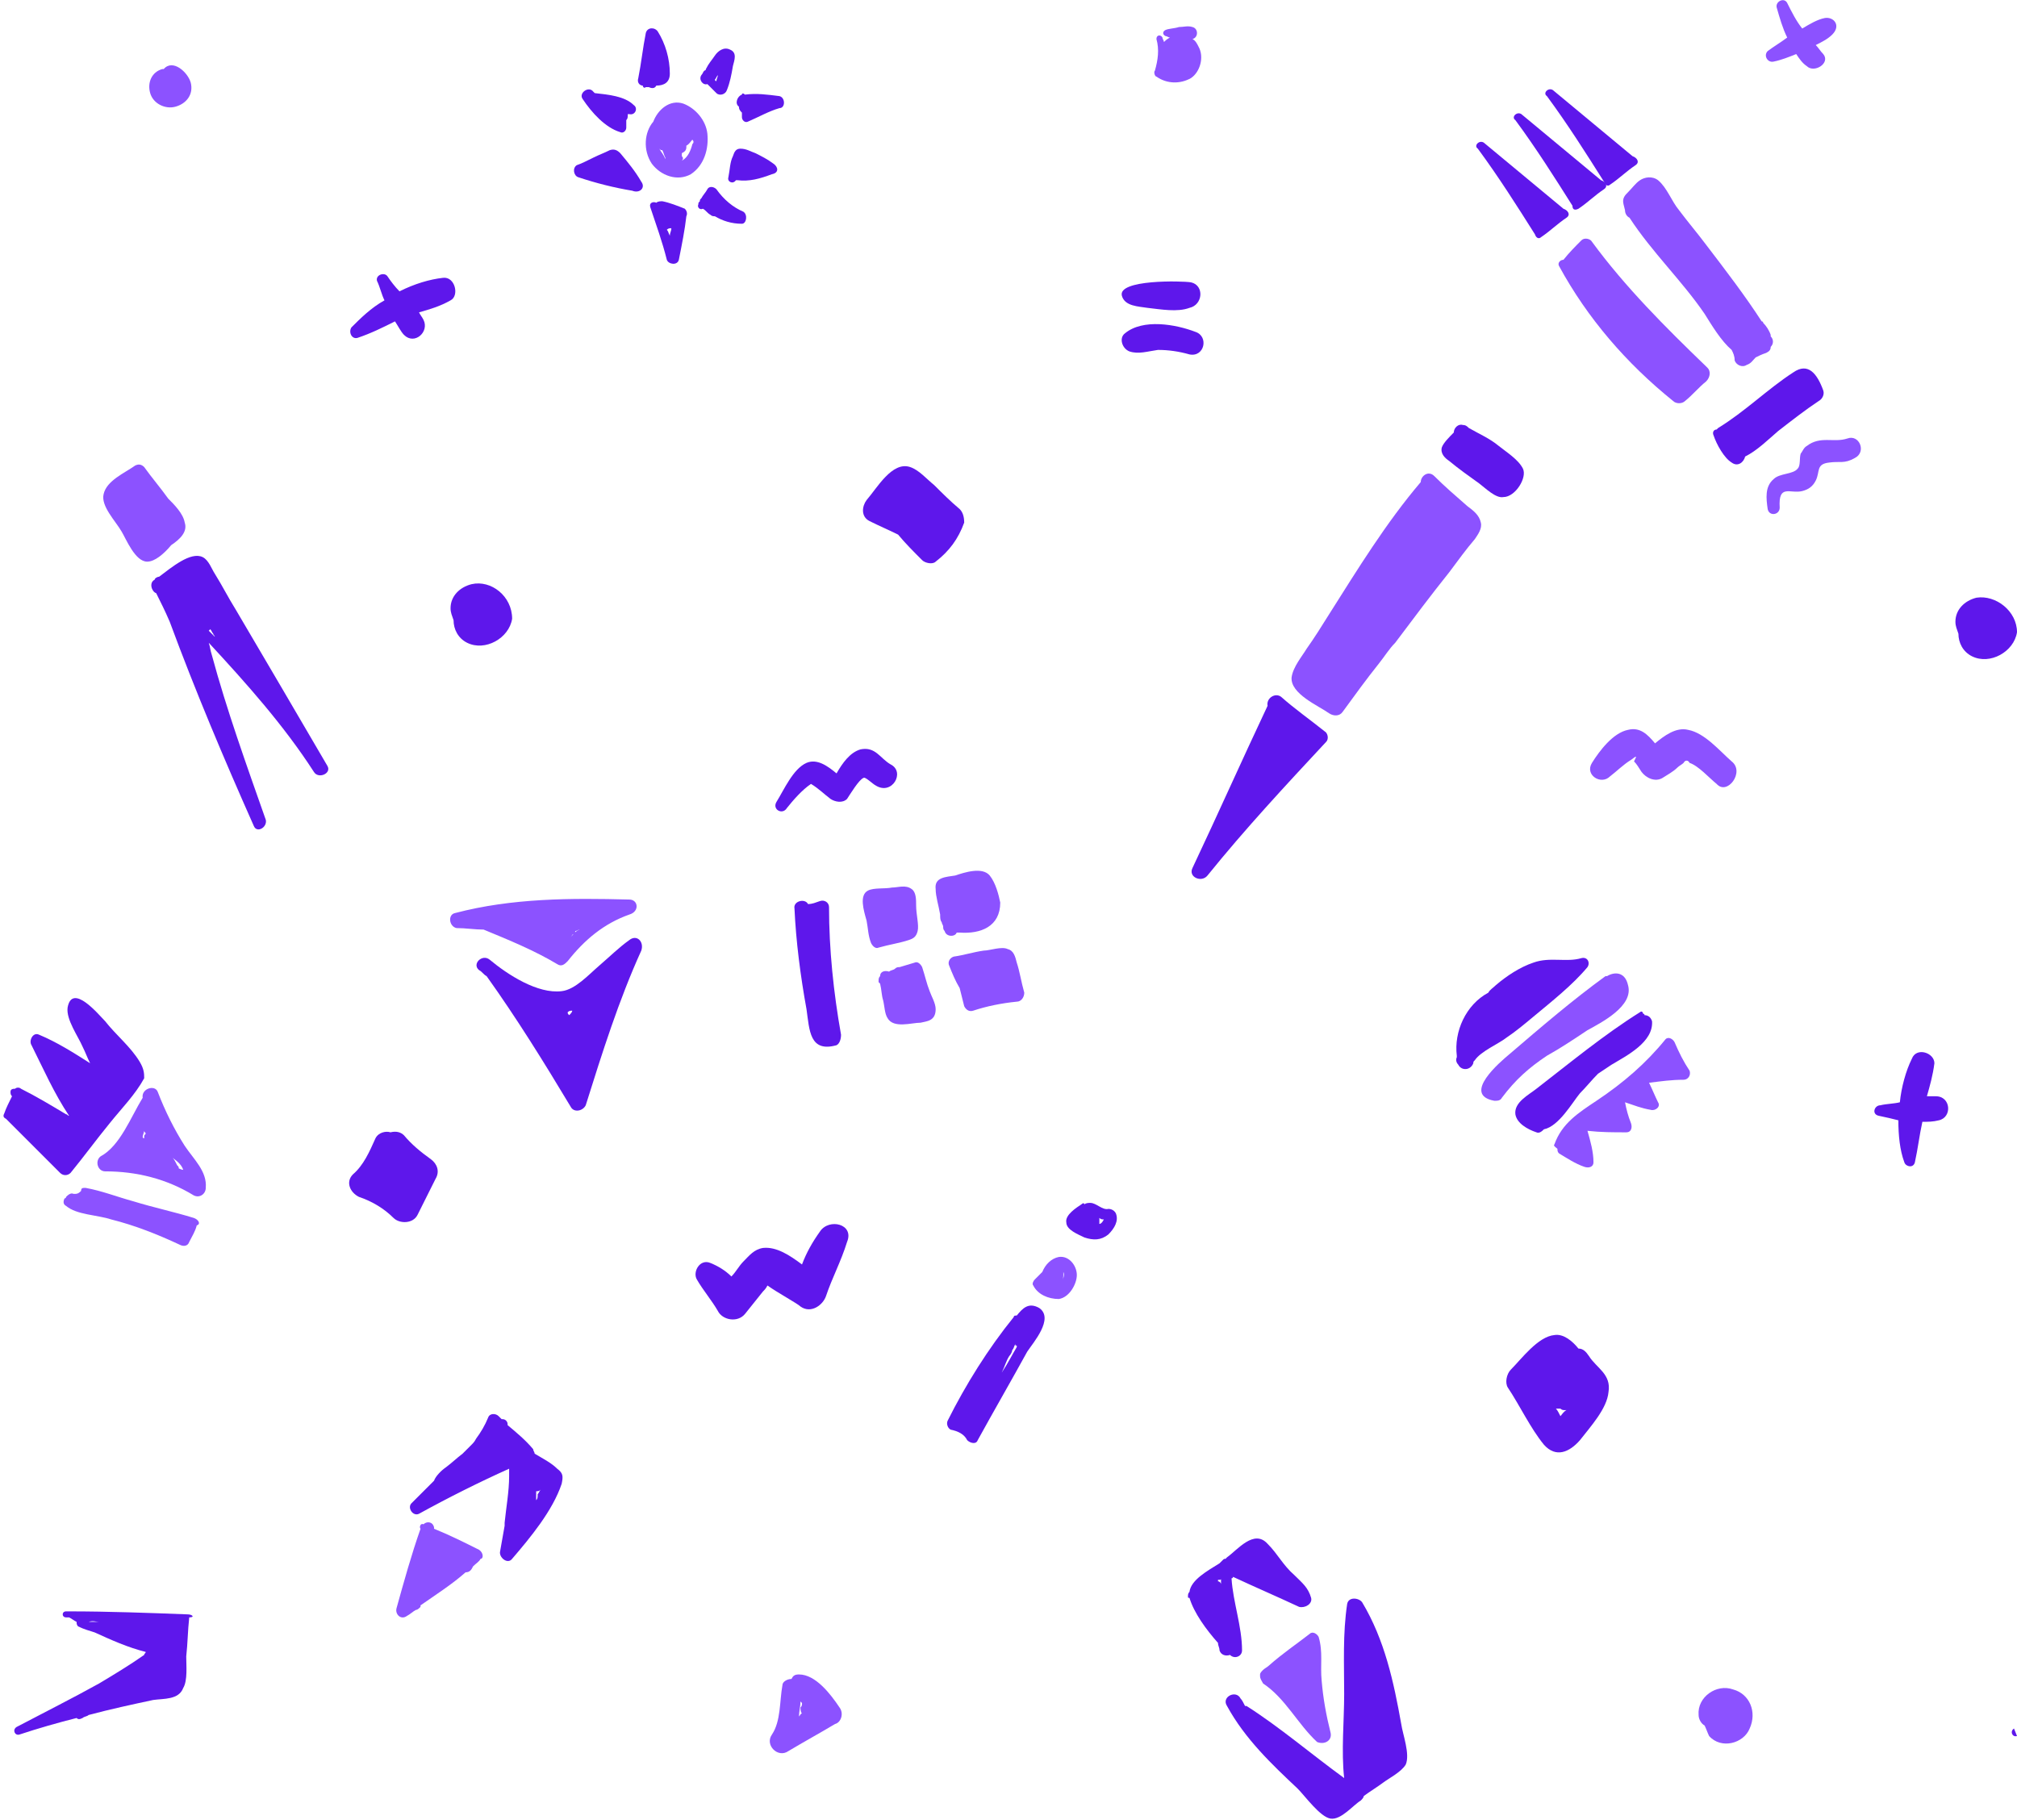 <?xml version="1.0" encoding="utf-8" standalone="no"?><!-- Generator: Adobe Illustrator 18.1.1, SVG Export Plug-In . SVG Version: 6.00 Build 0)  --><svg xmlns="http://www.w3.org/2000/svg" xmlns:xlink="http://www.w3.org/1999/xlink" enable-background="new 5.1 116.5 134.3 121.2" fill="#000000" id="Layer_1" version="1.1" viewBox="5.1 116.5 134.3 121.2" x="0px" xml:space="preserve" y="0px">
<g id="change1">
	<path d="M139.2,231.6c-0.3,0.2-0.1,0.6,0.2,0.5" fill="#5e17eb"/>
	<path d="M124.5,141.3c-1.7,1.1-3.2,2.6-5,3.7c0,0-0.1,0.1-0.1,0.1c-0.2,0-0.3,0.2-0.2,0.4c0.2,0.6,0.7,1.5,1.2,1.8   c0.4,0.3,0.8,0,0.9-0.4c0.8-0.4,1.5-1.1,2.2-1.7c0.9-0.7,1.8-1.4,2.7-2c0.2-0.1,0.4-0.4,0.3-0.7   C126.1,141.4,125.5,140.6,124.5,141.3z" fill="#5e17eb"/>
	<path d="M93.3,165.2c-1-0.8-2-1.5-2.9-2.3c-0.4-0.3-1,0.1-0.9,0.6c-1.7,3.6-3.3,7.2-5,10.8c-0.3,0.6,0.6,1,1,0.5   c2.5-3.1,5.2-6,7.9-8.9C93.6,165.7,93.5,165.3,93.3,165.2z" fill="#5e17eb"/>
	<path d="M112.3,128.8c0.6-0.4,1.1-0.9,1.7-1.3c0.3-0.2,0.1-0.5-0.2-0.6c-1.8-1.5-3.5-2.9-5.3-4.4   c-0.3-0.2-0.7,0.2-0.4,0.4c1.4,1.9,2.6,3.8,3.8,5.7C112,128.9,112.2,128.9,112.3,128.8z" fill="#5e17eb"/>
	<path d="M110.2,130.4c0.6-0.4,1.1-0.9,1.7-1.3c0.3-0.2,0.1-0.5-0.2-0.6c-1.8-1.5-3.5-2.9-5.3-4.4   c-0.3-0.2-0.7,0.2-0.4,0.4c1.4,1.9,2.6,3.8,3.8,5.7C109.8,130.5,110,130.5,110.2,130.4z" fill="#5e17eb"/>
	<path d="M107.7,132.3c0.6-0.4,1.1-0.9,1.7-1.3c0.3-0.2,0.1-0.5-0.2-0.6c-1.8-1.5-3.5-2.9-5.3-4.4   c-0.3-0.2-0.7,0.2-0.4,0.4c1.4,1.9,2.6,3.8,3.8,5.7C107.4,132.4,107.6,132.4,107.7,132.3z" fill="#5e17eb"/>
	<path d="M106.5,147.7c-0.3-0.6-1.1-1.1-1.6-1.5c-0.6-0.5-1.3-0.8-2-1.2c-0.1-0.1-0.2-0.2-0.4-0.2   c-0.3-0.1-0.6,0.2-0.6,0.5c-0.3,0.3-0.7,0.7-0.8,1c-0.1,0.4,0.2,0.7,0.5,0.9c0.6,0.5,1.3,1,2,1.5c0.4,0.3,1.1,1,1.6,0.9   C106,149.6,106.8,148.3,106.5,147.7z" fill="#5e17eb"/>
	<path d="M110.4,180.3c-1,0.3-2.1-0.1-3.2,0.3c-0.9,0.3-1.8,0.9-2.5,1.5c-0.2,0.2-0.4,0.3-0.5,0.5   c-1.5,0.8-2.3,2.6-2.1,4.2c0,0,0,0.1,0,0.1c-0.1,0.2,0,0.4,0.1,0.5c0.2,0.4,0.8,0.4,1-0.1l0,0c0-0.1,0-0.1,0.1-0.2   c0.4-0.6,1.6-1.1,2.1-1.5c0.6-0.4,1.2-0.9,1.8-1.4c1.2-1,2.6-2.1,3.6-3.3C111,180.6,110.8,180.2,110.4,180.3z" fill="#5e17eb"/>
	<path d="M114.6,184.1C114.6,184.1,114.6,184.1,114.6,184.1c0-0.1-0.1-0.1-0.1-0.1c0-0.1-0.1-0.2-0.2-0.1   c-2.4,1.5-4.7,3.4-6.9,5.1c-0.5,0.4-1.5,0.9-1.4,1.7c0.1,0.6,0.8,1,1.4,1.2c0.2,0.1,0.4-0.1,0.5-0.2c1-0.2,1.9-1.8,2.4-2.4   c0.4-0.4,0.8-0.9,1.2-1.3c0.3-0.2,0.6-0.4,0.9-0.6c1-0.6,2.8-1.5,2.7-2.9C115,184.2,114.8,184.1,114.6,184.1z" fill="#5e17eb"/>
	<path d="M98.4,231.3c-0.5-2.8-1.1-5.6-2.6-8.1c-0.2-0.3-0.9-0.4-1,0.1c-0.3,2-0.2,4-0.2,6c0,1.8-0.2,3.8,0,5.6   c-2.2-1.6-4.3-3.4-6.5-4.8c0,0-0.1,0-0.1,0c-0.1-0.2-0.2-0.4-0.3-0.5c-0.3-0.6-1.3-0.1-0.9,0.5c1.2,2.2,3,3.9,4.7,5.5   c0.5,0.5,1.5,1.9,2.2,2c0.7,0.1,1.5-0.9,2-1.2c0.1-0.1,0.2-0.2,0.2-0.3c0.4-0.3,0.9-0.6,1.3-0.9c0.4-0.3,1.2-0.7,1.5-1.2   C99,233.3,98.5,232,98.4,231.3z" fill="#5e17eb"/>
	<path d="M92.4,222.9c-0.2-0.7-0.6-1-1.1-1.5c-0.8-0.7-1.1-1.4-1.8-2.1c-0.9-1-2,0.4-2.7,0.9c0,0-0.1,0.1-0.1,0.1   c-0.1,0-0.1,0-0.2,0.1c-0.1,0.1-0.1,0.1-0.2,0.2c-0.8,0.5-1.9,1.1-2,1.9c-0.1,0.1-0.1,0.2-0.1,0.3c0,0.1,0,0.1,0.1,0.1   c0.3,1,1.1,2.1,1.9,3c0,0.2,0.1,0.3,0.1,0.5c0.1,0.3,0.4,0.4,0.7,0.3c0.3,0.3,0.8,0.1,0.8-0.3c0-1.6-0.6-3.2-0.7-4.8   c0,0,0.1,0,0.1-0.1c1.5,0.7,2.9,1.3,4.4,2C92,223.6,92.5,223.3,92.4,222.9z M86.4,221.6c0,0.2,0,0.3,0,0.4c0-0.1-0.1-0.2-0.2-0.2   c0-0.1,0-0.1,0-0.1C86.4,221.7,86.4,221.7,86.4,221.6z" fill="#5e17eb"/>
	<path d="M61.1,185.4c-0.5-2.8-0.8-5.7-0.8-8.5c0-0.3-0.3-0.5-0.6-0.4c-0.3,0.1-0.5,0.2-0.8,0.2   c-0.2-0.4-1-0.2-0.9,0.3c0.1,2.2,0.4,4.5,0.8,6.7c0.2,1.4,0.2,2.9,2,2.4C61,186,61.1,185.7,61.1,185.4z" fill="#5e17eb"/>
	<path d="M47,179.1c-0.7,0.5-1.3,1.1-2,1.7c-0.7,0.6-1.6,1.6-2.5,1.7c-1.6,0.2-3.6-1.1-4.8-2.1   c-0.5-0.4-1.2,0.3-0.7,0.7c0.2,0.1,0.3,0.3,0.5,0.4c2,2.8,3.8,5.7,5.6,8.7c0.2,0.4,0.8,0.3,1-0.1c1.1-3.5,2.2-7,3.7-10.3   C48,179.2,47.5,178.7,47,179.1z M43,184.1c-0.1-0.1-0.1-0.1-0.1-0.2c0.1-0.1,0.2-0.1,0.3-0.1C43.2,183.9,43.1,184,43,184.1z" fill="#5e17eb"/>
	<path d="M50.7,130.4c-0.5-0.2-1-0.4-1.5-0.5c-0.1,0-0.3,0-0.4,0.1c-0.2-0.1-0.5,0-0.4,0.3c0.4,1.2,0.8,2.3,1.1,3.5   c0.1,0.3,0.7,0.4,0.8,0c0.2-1,0.4-2,0.5-2.9C50.9,130.7,50.8,130.5,50.7,130.4z M49.7,131.7c0.1,0,0.1,0,0.1,0   c0,0.2-0.1,0.3-0.1,0.5c-0.1-0.2-0.1-0.3-0.2-0.4C49.6,131.7,49.7,131.7,49.7,131.7z" fill="#5e17eb"/>
	<path d="M54.6,130.6c-0.7-0.3-1.3-0.8-1.8-1.5c-0.2-0.2-0.5-0.2-0.6,0c-0.1,0.2-0.3,0.4-0.4,0.6   c-0.1,0.1-0.1,0.1-0.1,0.2c-0.1,0.1-0.1,0.1-0.1,0.2c-0.1,0.2,0.1,0.4,0.3,0.3c0.2,0.1,0.3,0.3,0.5,0.4c0.1,0.1,0.2,0.1,0.3,0.1   c0.5,0.3,1.1,0.5,1.8,0.5C54.8,131.4,54.9,130.8,54.6,130.6z" fill="#5e17eb"/>
	<path d="M56.6,127.4c-0.4-0.3-0.8-0.5-1.2-0.7c-0.3-0.1-0.6-0.3-1-0.3c-0.3,0-0.4,0.2-0.5,0.5   c-0.2,0.4-0.2,0.9-0.3,1.4c-0.1,0.3,0.3,0.5,0.5,0.2c0,0,0.1,0,0.1,0c0.8,0.1,1.5-0.1,2.3-0.4C57,128,56.9,127.6,56.6,127.4z" fill="#5e17eb"/>
	<path d="M57,122.9c-0.8-0.1-1.5-0.2-2.3-0.1c-0.1-0.1-0.2-0.1-0.2,0c0,0,0,0,0,0c-0.3,0.1-0.5,0.6-0.2,0.8   c0,0.2,0.1,0.3,0.2,0.4c0,0.1,0,0.2,0,0.3c0,0.2,0.2,0.4,0.4,0.3c0.7-0.3,1.4-0.7,2.1-0.9C57.4,123.7,57.4,123,57,122.9z" fill="#5e17eb"/>
	<path d="M53.7,119.8c-0.4-0.2-0.8,0.1-1,0.4c-0.2,0.3-0.4,0.5-0.6,0.9c0,0.1-0.1,0.1-0.1,0.1   c-0.1,0.1-0.1,0.2-0.2,0.3c-0.2,0.3,0.1,0.7,0.4,0.6c0.2,0.2,0.4,0.4,0.6,0.6c0.2,0.2,0.6,0.1,0.7-0.2c0.2-0.5,0.3-1,0.4-1.6   C54,120.5,54.2,120,53.7,119.8z M52.9,121.5c0,0.1-0.1,0.3-0.1,0.4c-0.1,0-0.1-0.1-0.1-0.1C52.8,121.7,52.8,121.6,52.9,121.5z" fill="#5e17eb"/>
	<path d="M49.7,121.4c0-1-0.3-2-0.8-2.8c-0.2-0.3-0.7-0.3-0.8,0.1c-0.2,1-0.3,2-0.5,3c-0.1,0.3,0.1,0.5,0.3,0.5   c0,0.1,0.1,0.2,0.2,0.1c0.1,0,0.1,0,0.2,0c0.2,0.1,0.4,0.1,0.5-0.1C49.3,122.2,49.7,122,49.7,121.4z" fill="#5e17eb"/>
	<path d="M47.3,123.5c-0.6-0.6-1.7-0.7-2.6-0.8c0,0-0.1-0.1-0.1-0.1c-0.3-0.4-1,0.1-0.7,0.5c0.6,0.9,1.5,1.9,2.5,2.2   c0.2,0.1,0.4-0.1,0.4-0.3c0-0.2,0-0.3,0-0.5c0.1-0.1,0.1-0.2,0.1-0.4c0.1,0,0.1,0,0.1,0C47.4,124.2,47.6,123.7,47.3,123.5z" fill="#5e17eb"/>
	<path d="M47.8,128.6c-0.4-0.7-0.9-1.3-1.4-1.9c-0.2-0.2-0.4-0.3-0.7-0.2c-0.4,0.2-0.7,0.3-1.1,0.5   c-0.4,0.2-0.8,0.4-1.1,0.5c-0.3,0.2-0.2,0.7,0.1,0.8c1.2,0.4,2.4,0.7,3.6,0.9C47.7,129.4,48.1,129,47.8,128.6z" fill="#5e17eb"/>
	<g>
		<path d="M20.8,157.1c-0.5-0.8-0.9-1.6-1.4-2.4c-0.2-0.3-0.4-0.9-0.8-1.1c-0.8-0.4-2.1,0.7-2.9,1.3    c-0.1,0-0.3,0.1-0.3,0.2c-0.4,0.2-0.2,0.8,0.1,0.9c0.3,0.6,0.6,1.2,0.9,1.9c1.7,4.6,3.6,9.1,5.6,13.6c0.2,0.5,0.9,0.1,0.8-0.4    c-1.3-3.7-2.6-7.3-3.6-11c-0.1-0.3-0.1-0.5-0.2-0.8c2.5,2.7,5,5.5,7,8.6c0.3,0.5,1.2,0.1,0.9-0.4    C24.8,163.9,22.8,160.5,20.8,157.1z M19.1,158.4c0.1,0.1,0.1,0.2,0.2,0.3c0,0.1,0.1,0.1,0.1,0.2c-0.1-0.1-0.2-0.2-0.4-0.4    C19.1,158.4,19.1,158.4,19.1,158.4z" fill="#5e17eb"/>
	</g>
	<path d="M14.4,187.2c-0.6-1-1.6-1.8-2.3-2.7c-0.4-0.4-2.2-2.6-2.5-0.9c-0.1,0.8,0.7,1.9,1,2.6   c0.2,0.4,0.3,0.7,0.5,1.1c-1.1-0.7-2.2-1.4-3.4-1.9c-0.4-0.2-0.7,0.4-0.5,0.7c0.8,1.6,1.5,3.2,2.5,4.7c-0.1,0-0.1-0.1-0.2-0.1   c-1-0.6-2-1.2-3-1.7h0c-0.1-0.1-0.3-0.1-0.4,0v0c-0.1,0-0.3,0-0.3,0.2c0,0.1,0,0.2,0.1,0.3c-0.2,0.4-0.4,0.8-0.5,1.1   c-0.1,0.2-0.1,0.3,0.1,0.4c1.2,1.2,2.4,2.4,3.6,3.6c0.2,0.2,0.5,0.2,0.7,0c0.9-1.1,1.7-2.2,2.6-3.3c0.8-1,1.7-1.9,2.3-3   C14.7,188,14.7,187.7,14.4,187.2z" fill="#5e17eb"/>
	<path d="M17.6,224c-2.6-0.1-5.3-0.2-7.9-0.2l0,0c-0.1,0-0.1,0-0.2,0c-0.3,0-0.3,0.4,0,0.4c0.1,0,0.1,0,0.2,0   c0.2,0.1,0.3,0.2,0.5,0.3c0,0.1,0,0.2,0.1,0.3c0.4,0.2,0.8,0.3,1.1,0.4c1.1,0.5,2.2,1,3.4,1.3c0,0.1-0.1,0.1-0.1,0.2   c-1,0.7-2,1.3-3,1.9c-1.8,1-3.6,1.9-5.5,2.9c-0.3,0.2-0.1,0.6,0.2,0.5c1.2-0.4,2.6-0.8,3.8-1.1c0.1,0.1,0.2,0.1,0.4,0   c0.1-0.1,0.3-0.1,0.4-0.2c1.5-0.4,2.9-0.7,4.3-1c0.7-0.1,1.7,0,2-0.8c0.3-0.5,0.2-1.5,0.2-2.1c0.1-0.9,0.1-1.7,0.2-2.6   C18.1,224.2,17.9,224,17.6,224z M11.7,224.5C11.7,224.5,11.7,224.5,11.7,224.5C11.7,224.5,11.6,224.5,11.7,224.5   c-0.2,0-0.4,0-0.6,0c0,0-0.1,0-0.1,0C11.3,224.4,11.5,224.5,11.7,224.5z" fill="#5e17eb"/>
	<path d="M74.3,203.6c-0.7-0.4-1.1,0-1.5,0.5c0,0,0,0,0,0l0,0c-0.1,0-0.2,0-0.2,0.1c-1.7,2.1-3.2,4.5-4.4,6.9   c-0.1,0.2,0,0.5,0.2,0.6c0.5,0.1,0.9,0.3,1.1,0.7c0.2,0.2,0.6,0.3,0.7,0c1.1-2,2.2-3.9,3.3-5.9C73.9,205.9,75.3,204.3,74.3,203.6z    M71.8,207.9c0.2-0.4,0.3-0.8,0.5-1.1c0.1-0.1,0.2-0.3,0.2-0.4c0.1-0.1,0.1-0.2,0.2-0.4l0,0c0,0.1,0,0.1,0.1,0.1c0,0,0,0.1,0,0.1   C72.5,206.7,72.2,207.3,71.8,207.9z" fill="#5e17eb"/>
	<path d="M79.4,197.3c-0.1-0.2-0.3-0.3-0.5-0.3c-0.4,0.1-0.8-0.4-1.2-0.4c-0.1,0-0.3,0-0.4,0.1c0-0.1-0.1-0.1-0.2,0   c-0.3,0.2-1.1,0.7-1,1.2c0,0.5,0.8,0.8,1.2,1c0.6,0.2,1.1,0.2,1.6-0.2C79.3,198.3,79.6,197.8,79.4,197.3z M78.3,198   c0-0.1,0-0.2,0-0.3c0,0,0-0.1,0-0.1c0.1,0.1,0.2,0.1,0.3,0.1C78.5,197.9,78.4,198,78.3,198z" fill="#5e17eb"/>
	<path d="M42.2,214.3c-0.4-0.4-1-0.7-1.5-1c0-0.1-0.1-0.2-0.1-0.3c-0.5-0.6-1.1-1.1-1.7-1.6c0-0.1,0-0.2-0.1-0.3   c-0.1-0.1-0.2-0.1-0.3-0.1c-0.1-0.1-0.1-0.1-0.2-0.2c-0.2-0.2-0.6-0.2-0.7,0.1c-0.2,0.5-0.5,1-0.8,1.4c-0.1,0.2-0.2,0.3-0.3,0.4   c-0.2,0.2-0.4,0.4-0.6,0.6c-0.4,0.3-0.7,0.6-1.1,0.9c-0.3,0.2-0.7,0.6-0.8,0.9c-0.5,0.5-1,1-1.5,1.5c-0.3,0.3,0.1,0.9,0.5,0.7   c2-1.1,4-2.1,6-3c0,0.2,0,0.4,0,0.5c0,1-0.2,2.1-0.3,3.1c0,0.1,0,0.1,0,0.2c-0.1,0.6-0.2,1.1-0.3,1.7c-0.1,0.4,0.5,0.9,0.8,0.5   c1.2-1.4,2.7-3.2,3.3-5C42.6,214.8,42.6,214.6,42.2,214.3z M40.8,216.4c0-0.1,0-0.1,0-0.2c0,0,0,0,0,0c0-0.1,0-0.3,0-0.4   c0.1,0,0.2,0,0.3-0.1c-0.1,0.1-0.1,0.2-0.2,0.3C40.9,216.2,40.9,216.3,40.8,216.4z" fill="#5e17eb"/>
	<path d="M64.4,167.4c-0.7-0.4-1-1.2-2-1c-0.7,0.2-1.2,0.9-1.6,1.6c-0.6-0.5-1.3-1-2-0.7c-0.9,0.4-1.5,1.8-2,2.6   c-0.3,0.5,0.4,0.9,0.7,0.4c0.4-0.5,1-1.2,1.6-1.6c0.5,0.3,0.9,0.7,1.3,1c0.3,0.2,0.8,0.3,1.1,0c0.2-0.3,0.8-1.3,1.1-1.4   c0.1-0.1,0.6,0.4,0.8,0.5C64.5,169.5,65.4,167.9,64.4,167.4z" fill="#5e17eb"/>
	<path d="M59.7,198.5c-0.5,0.7-0.9,1.4-1.2,2.2c-0.8-0.6-1.7-1.2-2.6-1.1c-0.6,0.1-0.9,0.5-1.3,0.9   c-0.3,0.3-0.5,0.7-0.8,1c-0.4-0.4-0.9-0.7-1.4-0.9c-0.7-0.3-1.2,0.6-0.9,1.1c0.4,0.7,1,1.4,1.4,2.1c0.3,0.6,1.3,0.8,1.8,0.2   c0.4-0.5,0.8-1,1.2-1.5c0.1-0.1,0.2-0.2,0.3-0.4c0.7,0.5,2,1.2,2.2,1.4c0.7,0.5,1.5-0.1,1.7-0.7c0.4-1.2,1-2.3,1.4-3.6   C62,198,60.3,197.6,59.7,198.5z" fill="#5e17eb"/>
	<path d="M36.5,155.4c-0.8,0.2-1.4,0.8-1.4,1.6c0,0.3,0.1,0.5,0.2,0.8c0,0.6,0.3,1.2,0.9,1.5c1.2,0.6,2.8-0.3,3-1.6   C39.2,156.2,37.8,155.1,36.5,155.4z" fill="#5e17eb"/>
	<path d="M136.7,156.3c-0.8,0.2-1.4,0.8-1.4,1.6c0,0.3,0.1,0.5,0.2,0.8c0,0.6,0.3,1.2,0.9,1.5c1.2,0.6,2.8-0.3,3-1.6   C139.4,157.2,138,156.1,136.7,156.3z" fill="#5e17eb"/>
	<path d="M33.8,193.7c-0.7-0.5-1.3-1-1.8-1.6c-0.2-0.2-0.5-0.3-0.9-0.2c-0.3-0.1-0.8,0-1,0.4   c-0.4,0.9-0.8,1.8-1.5,2.4c-0.5,0.5-0.2,1.2,0.4,1.5c0.9,0.3,1.7,0.8,2.3,1.4c0.4,0.4,1.3,0.4,1.6-0.2c0.4-0.8,0.8-1.6,1.2-2.4   C34.4,194.5,34.2,194,33.8,193.7z" fill="#5e17eb"/>
	<path d="M69,150.4c-0.6-0.5-1.2-1.1-1.7-1.6c-0.5-0.4-1-1-1.6-1.2c-1.2-0.4-2.2,1.4-2.9,2.2   c-0.3,0.4-0.4,1.1,0.2,1.4c0.6,0.3,1.3,0.6,1.9,0.9c0.5,0.6,1,1.1,1.6,1.7c0.2,0.2,0.7,0.3,0.9,0.1c0.9-0.7,1.5-1.5,1.9-2.6   C69.3,150.9,69.2,150.6,69,150.4z" fill="#5e17eb"/>
	<path d="M110.9,206.8c-0.2-0.3-0.4-0.5-0.7-0.5c-0.4-0.5-1-1-1.6-0.9c-1.1,0.1-2.2,1.6-2.9,2.3   c-0.3,0.3-0.4,0.9-0.2,1.2c0.8,1.2,1.5,2.7,2.4,3.8c0.8,0.9,1.7,0.5,2.4-0.3c0.7-0.9,1.8-2.1,1.9-3.2   C112.4,208,111.4,207.6,110.9,206.8z M109,210.8c-0.1-0.2-0.2-0.4-0.3-0.5c0.1,0,0.2,0,0.3,0c0.1,0.1,0.2,0.1,0.3,0.1   c0,0,0,0,0.1,0C109.2,210.5,109.1,210.7,109,210.8z" fill="#5e17eb"/>
	<path d="M84.4,135.3c-0.6-0.1-4.9-0.2-4.6,0.9c0.2,0.7,1.1,0.7,1.7,0.8c0.9,0.1,2,0.3,2.8,0   C85.2,136.8,85.3,135.5,84.4,135.3z" fill="#5e17eb"/>
	<path d="M84.7,138.6c-1.3-0.5-3.5-0.9-4.7,0.1c-0.4,0.3-0.2,1,0.3,1.2c0.6,0.2,1.2,0,1.9-0.1c0.7,0,1.4,0.1,2.1,0.3   C85.3,140.3,85.6,138.9,84.7,138.6z" fill="#5e17eb"/>
	<path d="M34.6,135c-0.9,0.1-1.9,0.4-2.9,0.9c-0.3-0.3-0.6-0.7-0.8-1c-0.2-0.3-0.8-0.1-0.7,0.3   c0.2,0.4,0.3,0.9,0.5,1.3c-0.9,0.5-1.6,1.2-2.2,1.8c-0.2,0.3,0,0.8,0.4,0.7c0.9-0.3,1.7-0.7,2.5-1.1c0.2,0.3,0.4,0.7,0.6,0.9   c0.7,0.7,1.7-0.2,1.3-1c-0.1-0.2-0.2-0.3-0.3-0.5c0.7-0.2,1.4-0.4,2.1-0.8C35.7,136.2,35.4,134.9,34.6,135z" fill="#5e17eb"/>
	<path d="M132.4,187c-0.4,0.8-0.7,1.9-0.8,2.9c-0.4,0.1-0.9,0.1-1.3,0.2c-0.4,0-0.6,0.6-0.1,0.7   c0.5,0.1,0.9,0.2,1.3,0.3c0,1,0.1,2,0.4,2.8c0.1,0.3,0.6,0.4,0.7,0c0.2-0.9,0.3-1.8,0.5-2.7c0.4,0,0.7,0,1.1-0.1   c0.9-0.2,0.8-1.6-0.2-1.6c-0.2,0-0.4,0-0.6,0c0.2-0.7,0.4-1.4,0.5-2.2C133.9,186.6,132.7,186.2,132.4,187z" fill="#5e17eb"/>
</g>
<g id="change2">
	<path d="M115.5,128.5c-0.4-0.3-0.9-0.2-1.2,0c-0.3,0.2-0.5,0.5-0.8,0.8c-0.2,0.2-0.4,0.4-0.3,0.8l0.1,0.4   c0,0.2,0.1,0.4,0.3,0.5c1.5,2.3,3.5,4.2,5,6.4c0.5,0.8,1.1,1.8,1.8,2.4c0.1,0.2,0.2,0.4,0.2,0.7c0.1,0.3,0.5,0.5,0.8,0.3   c0.3-0.1,0.4-0.3,0.6-0.5c0.2-0.1,0.4-0.2,0.7-0.3c0.2-0.1,0.3-0.2,0.3-0.4c0.2-0.2,0.2-0.5,0-0.7c0,0,0,0,0-0.1   c-0.1-0.3-0.3-0.6-0.5-0.8c0,0,0-0.1-0.1-0.1c-1.1-1.7-2.4-3.4-3.7-5.1c-0.6-0.8-1.2-1.5-1.8-2.3   C116.4,129.9,116.1,129,115.5,128.5z" fill="#8c52ff"/>
	<path d="M118.7,140.9c-2.7-2.6-5.4-5.3-7.6-8.3c-0.1-0.2-0.5-0.3-0.7-0.1c-0.4,0.4-0.8,0.8-1.2,1.3   c-0.2,0-0.4,0.2-0.3,0.4c1.9,3.5,4.5,6.5,7.6,9c0.2,0.2,0.6,0.2,0.8,0c0.5-0.4,0.9-0.9,1.4-1.3c0.3-0.3,0.3-0.7,0.1-0.9   C118.8,141,118.8,141,118.7,140.9z" fill="#8c52ff"/>
	<path d="M128.1,145.7c-0.9,0.3-1.8-0.2-2.7,0.5c-0.2,0.1-0.3,0.4-0.4,0.5c-0.1,0.3,0,0.8-0.2,1   c-0.3,0.4-1.2,0.3-1.6,0.7c-0.6,0.5-0.5,1.3-0.4,2c0.1,0.5,0.8,0.4,0.8-0.1c-0.1-1.6,0.7-0.9,1.5-1.1c0.4-0.1,0.7-0.3,0.9-0.7   c0.3-0.6,0-1.1,0.9-1.2c0.7-0.1,1,0.1,1.7-0.3C129.4,146.6,128.9,145.4,128.1,145.7z" fill="#8c52ff"/>
	<path d="M96.9,160.7c0.4-0.5,0.7-1,1.1-1.4c1.2-1.6,2.4-3.2,3.6-4.7c0.6-0.8,1.1-1.5,1.7-2.2   c0.2-0.3,0.5-0.7,0.4-1.1c-0.1-0.5-0.5-0.8-0.9-1.1c-0.8-0.7-1.5-1.3-2.2-2c-0.4-0.4-0.9,0-0.9,0.4c-2.3,2.7-4.2,5.8-6.1,8.8   c-0.5,0.8-1,1.6-1.5,2.3c-0.3,0.5-0.9,1.2-1,1.9c-0.1,1.1,1.8,1.9,2.5,2.4c0.3,0.2,0.7,0.2,0.9-0.1   C95.3,162.8,96.1,161.7,96.9,160.7z" fill="#8c52ff"/>
	<path d="M113.5,182.1c-0.2-0.9-0.9-0.9-1.4-0.6c0,0-0.1,0-0.1,0c-2.2,1.6-4.3,3.4-6.4,5.2c-0.6,0.5-3.2,2.7-1,3.1   c0.2,0,0.4,0,0.5-0.2c0.9-1.2,1.8-2,3-2.8c0.9-0.5,1.8-1.1,2.7-1.7C111.7,184.6,113.9,183.5,113.5,182.1z" fill="#8c52ff"/>
	<path d="M117.6,187.8c-0.4-0.6-0.7-1.2-1-1.9c-0.1-0.2-0.4-0.4-0.6-0.2c-1.3,1.6-2.8,2.9-4.6,4.1   c-1.2,0.8-2.3,1.5-2.8,2.9c-0.1,0.1,0.1,0.2,0.2,0.3c0,0.1,0,0.2,0.1,0.3c0.5,0.3,1.1,0.7,1.7,0.9c0.3,0.1,0.6,0,0.6-0.3   c0-0.7-0.2-1.4-0.4-2.1c0.9,0.1,1.7,0.1,2.6,0.1c0.3,0,0.4-0.3,0.3-0.6c-0.2-0.5-0.3-0.9-0.4-1.4c0.6,0.2,1.1,0.4,1.7,0.5   c0.3,0.1,0.7-0.2,0.5-0.5c-0.2-0.4-0.4-0.9-0.6-1.3c0.8-0.1,1.5-0.2,2.3-0.2C117.5,188.4,117.7,188.1,117.6,187.8z" fill="#8c52ff"/>
	<path d="M93.7,231.9c-0.3-1.2-0.5-2.3-0.6-3.5c-0.1-1,0.1-1.9-0.2-2.9c-0.1-0.2-0.4-0.4-0.6-0.2   c-0.9,0.7-1.8,1.3-2.7,2.1c-0.1,0.1-0.3,0.2-0.4,0.3c-0.1,0.1-0.2,0.2-0.2,0.3c0,0.1,0,0.1,0,0.1c0,0.2,0.1,0.3,0.2,0.5   c1.5,1,2.3,2.7,3.6,3.9C93.3,232.7,93.8,232.4,93.7,231.9z" fill="#8c52ff"/>
	<path d="M66.1,176.8c0-0.4,0-0.9-0.3-1.1c-0.4-0.3-0.9-0.1-1.3-0.1c-0.5,0.1-1.2,0-1.6,0.2c-0.6,0.3-0.3,1.3-0.1,2   c0.1,0.5,0.1,1,0.3,1.5c0.1,0.2,0.3,0.4,0.5,0.3c0.7-0.2,1.4-0.3,2-0.5c0.3-0.1,0.5-0.2,0.6-0.6C66.3,178.1,66.1,177.4,66.1,176.8z   " fill="#8c52ff"/>
	<path d="M71,174.8c-0.5-0.6-1.7-0.2-2.3,0c-0.6,0.1-1.4,0.1-1.3,0.9c0,0.5,0.2,1.1,0.3,1.7c0,0.2,0,0.4,0.1,0.5   c0,0.1,0.1,0.2,0.1,0.3c0,0.1,0,0.2,0.1,0.3c0.1,0.4,0.7,0.4,0.8,0.1c0.1,0,0.1,0,0.2,0c1.4,0.1,2.7-0.4,2.7-2   C71.6,176.1,71.4,175.3,71,174.8z" fill="#8c52ff"/>
	<path d="M67.4,183.7c0-0.4-0.3-0.9-0.4-1.2c-0.2-0.5-0.3-1-0.5-1.6c-0.1-0.2-0.3-0.4-0.5-0.3   c-0.3,0.1-0.7,0.2-1,0.3c-0.1,0-0.2,0-0.3,0.1c-0.1,0.1-0.3,0.1-0.4,0.2c-0.3-0.1-0.6,0-0.6,0.3c-0.1,0.1-0.1,0.2-0.1,0.3   c0,0,0,0,0,0.1c0,0,0.1,0.1,0.1,0.1c0.1,0.4,0.1,0.8,0.2,1.1c0.1,0.4,0.1,0.9,0.3,1.2c0.4,0.7,1.6,0.3,2.2,0.3   C66.8,184.5,67.4,184.5,67.4,183.7z" fill="#8c52ff"/>
	<path d="M73.3,182.6c-0.2-0.7-0.3-1.4-0.5-2c-0.1-0.4-0.2-0.8-0.6-0.9c-0.4-0.2-1.2,0.1-1.6,0.1   c-0.7,0.1-1.3,0.3-2,0.4c-0.3,0.1-0.4,0.4-0.3,0.6c0.2,0.5,0.4,1,0.7,1.5c0.1,0.4,0.2,0.8,0.3,1.2c0.1,0.2,0.3,0.4,0.6,0.3   c0.9-0.3,1.9-0.5,2.9-0.6C73.1,183.2,73.3,182.9,73.3,182.6z" fill="#8c52ff"/>
	<path d="M47,176.4c-3.9-0.1-7.8-0.1-11.6,0.9c-0.5,0.1-0.4,0.9,0.1,1c0.6,0,1.2,0.1,1.8,0.1   c1.7,0.7,3.4,1.4,4.9,2.3c0.3,0.2,0.5,0,0.7-0.2c1.1-1.4,2.4-2.5,4.1-3.1C47.7,177.2,47.6,176.4,47,176.4z M43.1,178.9   C43.1,178.9,43.1,178.9,43.1,178.9c0.1-0.1,0.1-0.2,0.2-0.2c0.1-0.1,0.1-0.1,0.1-0.2c0.1,0,0.2-0.1,0.3-0.1   C43.4,178.5,43.3,178.7,43.1,178.9z" fill="#8c52ff"/>
	<path d="M52.2,125.4c-0.1-0.9-0.8-1.7-1.6-2c-0.9-0.3-1.7,0.4-2,1.2c-0.6,0.7-0.7,1.9-0.1,2.8   c0.6,0.8,1.7,1.2,2.6,0.7C52,127.5,52.3,126.4,52.2,125.4z M49,126.4c0.1,0.1,0.1,0.1,0.2,0.1c0.1,0.2,0.1,0.3,0.2,0.5   c0,0,0,0,0,0.1C49.3,126.8,49.1,126.6,49,126.4z M51.2,126.1c-0.1,0.4-0.3,0.9-0.7,1.1c0.1-0.1,0.1-0.2,0-0.3c0-0.1,0-0.2,0-0.2   c0.2-0.1,0.3-0.2,0.3-0.4c0-0.1,0-0.1,0-0.1c0.2-0.1,0.3-0.3,0.4-0.4C51.3,125.9,51.3,126,51.2,126.1z" fill="#8c52ff"/>
	<g>
		<path d="M16.3,149.7c-0.5-0.7-1.1-1.4-1.6-2.1c-0.2-0.2-0.4-0.2-0.6-0.1c-0.7,0.5-1.9,1-2.1,1.9    c-0.2,0.8,0.8,1.8,1.2,2.5c0.3,0.5,0.9,2,1.7,2c0.5,0,1.1-0.5,1.6-1.1c0.6-0.4,1.1-0.9,0.9-1.5C17.3,150.7,16.7,150.1,16.3,149.7z    " fill="#8c52ff"/>
	</g>
	<path d="M17.4,192.8c-0.7-1.1-1.3-2.3-1.8-3.6c-0.2-0.5-1.1-0.2-1,0.4c-0.8,1.3-1.5,3.2-2.8,3.9   c-0.4,0.3-0.2,1,0.3,1c2.1,0,4.1,0.5,5.9,1.6c0.4,0.2,0.8-0.1,0.8-0.5C18.9,194.5,18,193.7,17.4,192.8z M17.3,194.4   c0,0-0.1,0-0.3-0.1c0-0.1,0-0.1-0.1-0.2c-0.1-0.2-0.2-0.4-0.3-0.5C17,193.9,17.2,194.1,17.3,194.4z M14.7,191.8   c0,0.1,0.1,0.1,0.1,0.2c-0.1,0.1-0.1,0.1-0.1,0.2c0,0,0,0.1,0,0.1l0,0c-0.1,0-0.1-0.1-0.1-0.1l0,0   C14.6,192.1,14.7,191.9,14.7,191.8z" fill="#8c52ff"/>
	<path d="M18,197.6c-1.3-0.4-2.7-0.7-4-1.1c-1.1-0.3-2.1-0.7-3.2-0.9c-0.2,0-0.3,0-0.3,0.2c-0.1,0.1-0.2,0.2-0.4,0.2   l-0.1,0c-0.2-0.1-0.4,0.1-0.5,0.2c0,0,0,0.1-0.1,0.1c-0.1,0.2-0.1,0.4,0.1,0.5c0.7,0.6,2.1,0.6,3,0.9c1.6,0.4,3.1,1,4.6,1.7   c0.2,0.1,0.5,0.1,0.6-0.2c0.2-0.4,0.4-0.7,0.5-1.1C18.5,198,18.3,197.7,18,197.6z" fill="#8c52ff"/>
	<path d="M75.6,200.2c-0.5,0.1-0.9,0.5-1.1,1c-0.2,0.2-0.3,0.3-0.5,0.5c-0.1,0.1-0.2,0.3-0.1,0.4   c0.3,0.6,1,0.9,1.7,0.9c0.7-0.1,1.2-1,1.2-1.6C76.8,200.8,76.3,200.1,75.6,200.2z M75.8,201.9c0.1-0.2,0.1-0.4,0.1-0.5   c0-0.1,0-0.1,0-0.2C76,201.4,75.9,201.6,75.8,201.9z" fill="#8c52ff"/>
	<path d="M37,219.7c-1-0.5-2-1-3-1.4c0,0,0-0.1,0-0.1c-0.1-0.4-0.5-0.4-0.7-0.2c-0.2-0.1-0.3,0.2-0.2,0.3   c-0.6,1.7-1.1,3.5-1.6,5.3c-0.1,0.4,0.3,0.8,0.7,0.5c0.2-0.1,0.4-0.3,0.6-0.4c0.1,0,0.2-0.1,0.3-0.2c0,0,0,0,0-0.1   c1-0.7,2.1-1.4,3-2.2c0.3,0,0.4-0.2,0.5-0.4c0.2-0.2,0.4-0.3,0.5-0.5C37.3,220.3,37.3,219.9,37,219.7z" fill="#8c52ff"/>
	<path d="M120.4,167.2c-0.8-0.7-1.8-1.9-2.9-2.1c-0.8-0.2-1.6,0.4-2.2,0.9c-0.5-0.6-1-1.1-1.8-0.9   c-1,0.2-1.9,1.4-2.4,2.2c-0.5,0.8,0.6,1.5,1.2,0.9c0.4-0.3,0.9-0.8,1.4-1.1c0.4-0.3,0.4-0.3,0.2,0.1c0.2,0.2,0.3,0.4,0.5,0.7   c0.3,0.4,0.9,0.7,1.4,0.4c0.3-0.2,0.7-0.4,1-0.7c0.1-0.1,0.3-0.2,0.4-0.3c0.1-0.2,0.3-0.2,0.4,0c0.6,0.2,1.3,1,1.8,1.4   C120.1,169.5,121.3,167.9,120.4,167.2z" fill="#8c52ff"/>
	<path d="M17.8,122c-0.2-0.7-1.2-1.6-1.8-0.9c0,0,0,0,0,0c0,0-0.1,0-0.1,0c-0.7,0.2-1,0.9-0.8,1.6   c0.2,0.7,1,1.1,1.7,0.9C17.5,123.4,18,122.8,17.8,122z" fill="#8c52ff"/>
	<path d="M84.9,119.6c-0.1-0.2-0.2-0.4-0.4-0.5c0.4-0.1,0.4-0.7,0-0.8c-0.3-0.1-0.6,0-0.9,0   c-0.3,0.1-0.7,0.1-0.9,0.2c-0.2,0.1-0.2,0.3,0,0.4c0.1,0,0.2,0.1,0.3,0.1c-0.2,0.1-0.3,0.2-0.4,0.3c0-0.1-0.1-0.2-0.1-0.3   c-0.1-0.2-0.4-0.2-0.4,0.1c0.2,0.7,0.1,1.4-0.1,2.1c-0.1,0.1,0,0.4,0.1,0.4c0.7,0.5,1.6,0.5,2.3,0.1   C85,121.3,85.3,120.3,84.9,119.6z" fill="#8c52ff"/>
	<path d="M126.6,117.7c-0.5,0.1-1,0.4-1.5,0.7c-0.4-0.5-0.7-1.1-1-1.7c-0.2-0.4-0.8-0.1-0.7,0.3   c0.2,0.7,0.4,1.4,0.7,2c-0.4,0.3-0.9,0.6-1.3,0.9c-0.3,0.3,0,0.8,0.4,0.7c0.5-0.1,1-0.3,1.5-0.5c0.2,0.3,0.4,0.6,0.7,0.8   c0.5,0.5,1.6-0.2,1.1-0.8c-0.2-0.2-0.3-0.4-0.5-0.6c0.4-0.2,0.8-0.4,1.1-0.7C127.7,118.2,127.2,117.6,126.6,117.7z" fill="#8c52ff"/>
	<path d="M61,230.2c-0.6-0.9-1.6-2.2-2.7-2.2c-0.3,0-0.4,0.1-0.5,0.3c-0.3,0-0.6,0.2-0.6,0.4   c-0.2,1.1-0.1,2.4-0.7,3.3c-0.5,0.7,0.4,1.6,1.1,1.1c1-0.6,2.1-1.2,3.1-1.8C61.1,231.2,61.3,230.6,61,230.2z M58.3,230.8   C58.3,230.8,58.3,230.8,58.3,230.8c0-0.3,0.1-0.7,0.1-1c0,0,0,0,0.1,0.1c0,0,0,0.1,0,0.1c0,0.1-0.1,0.2-0.1,0.2   c0,0.1,0,0.3,0.1,0.4C58.4,230.6,58.4,230.7,58.3,230.8z" fill="#8c52ff"/>
	<path d="M120.5,229c-1.1-0.4-2.4,0.5-2.3,1.7c0,0.3,0.2,0.6,0.4,0.7c0.1,0.2,0.2,0.5,0.3,0.7   c0.8,0.9,2.3,0.5,2.7-0.5C122.1,230.5,121.6,229.3,120.5,229z" fill="#8c52ff"/>
</g>
</svg>